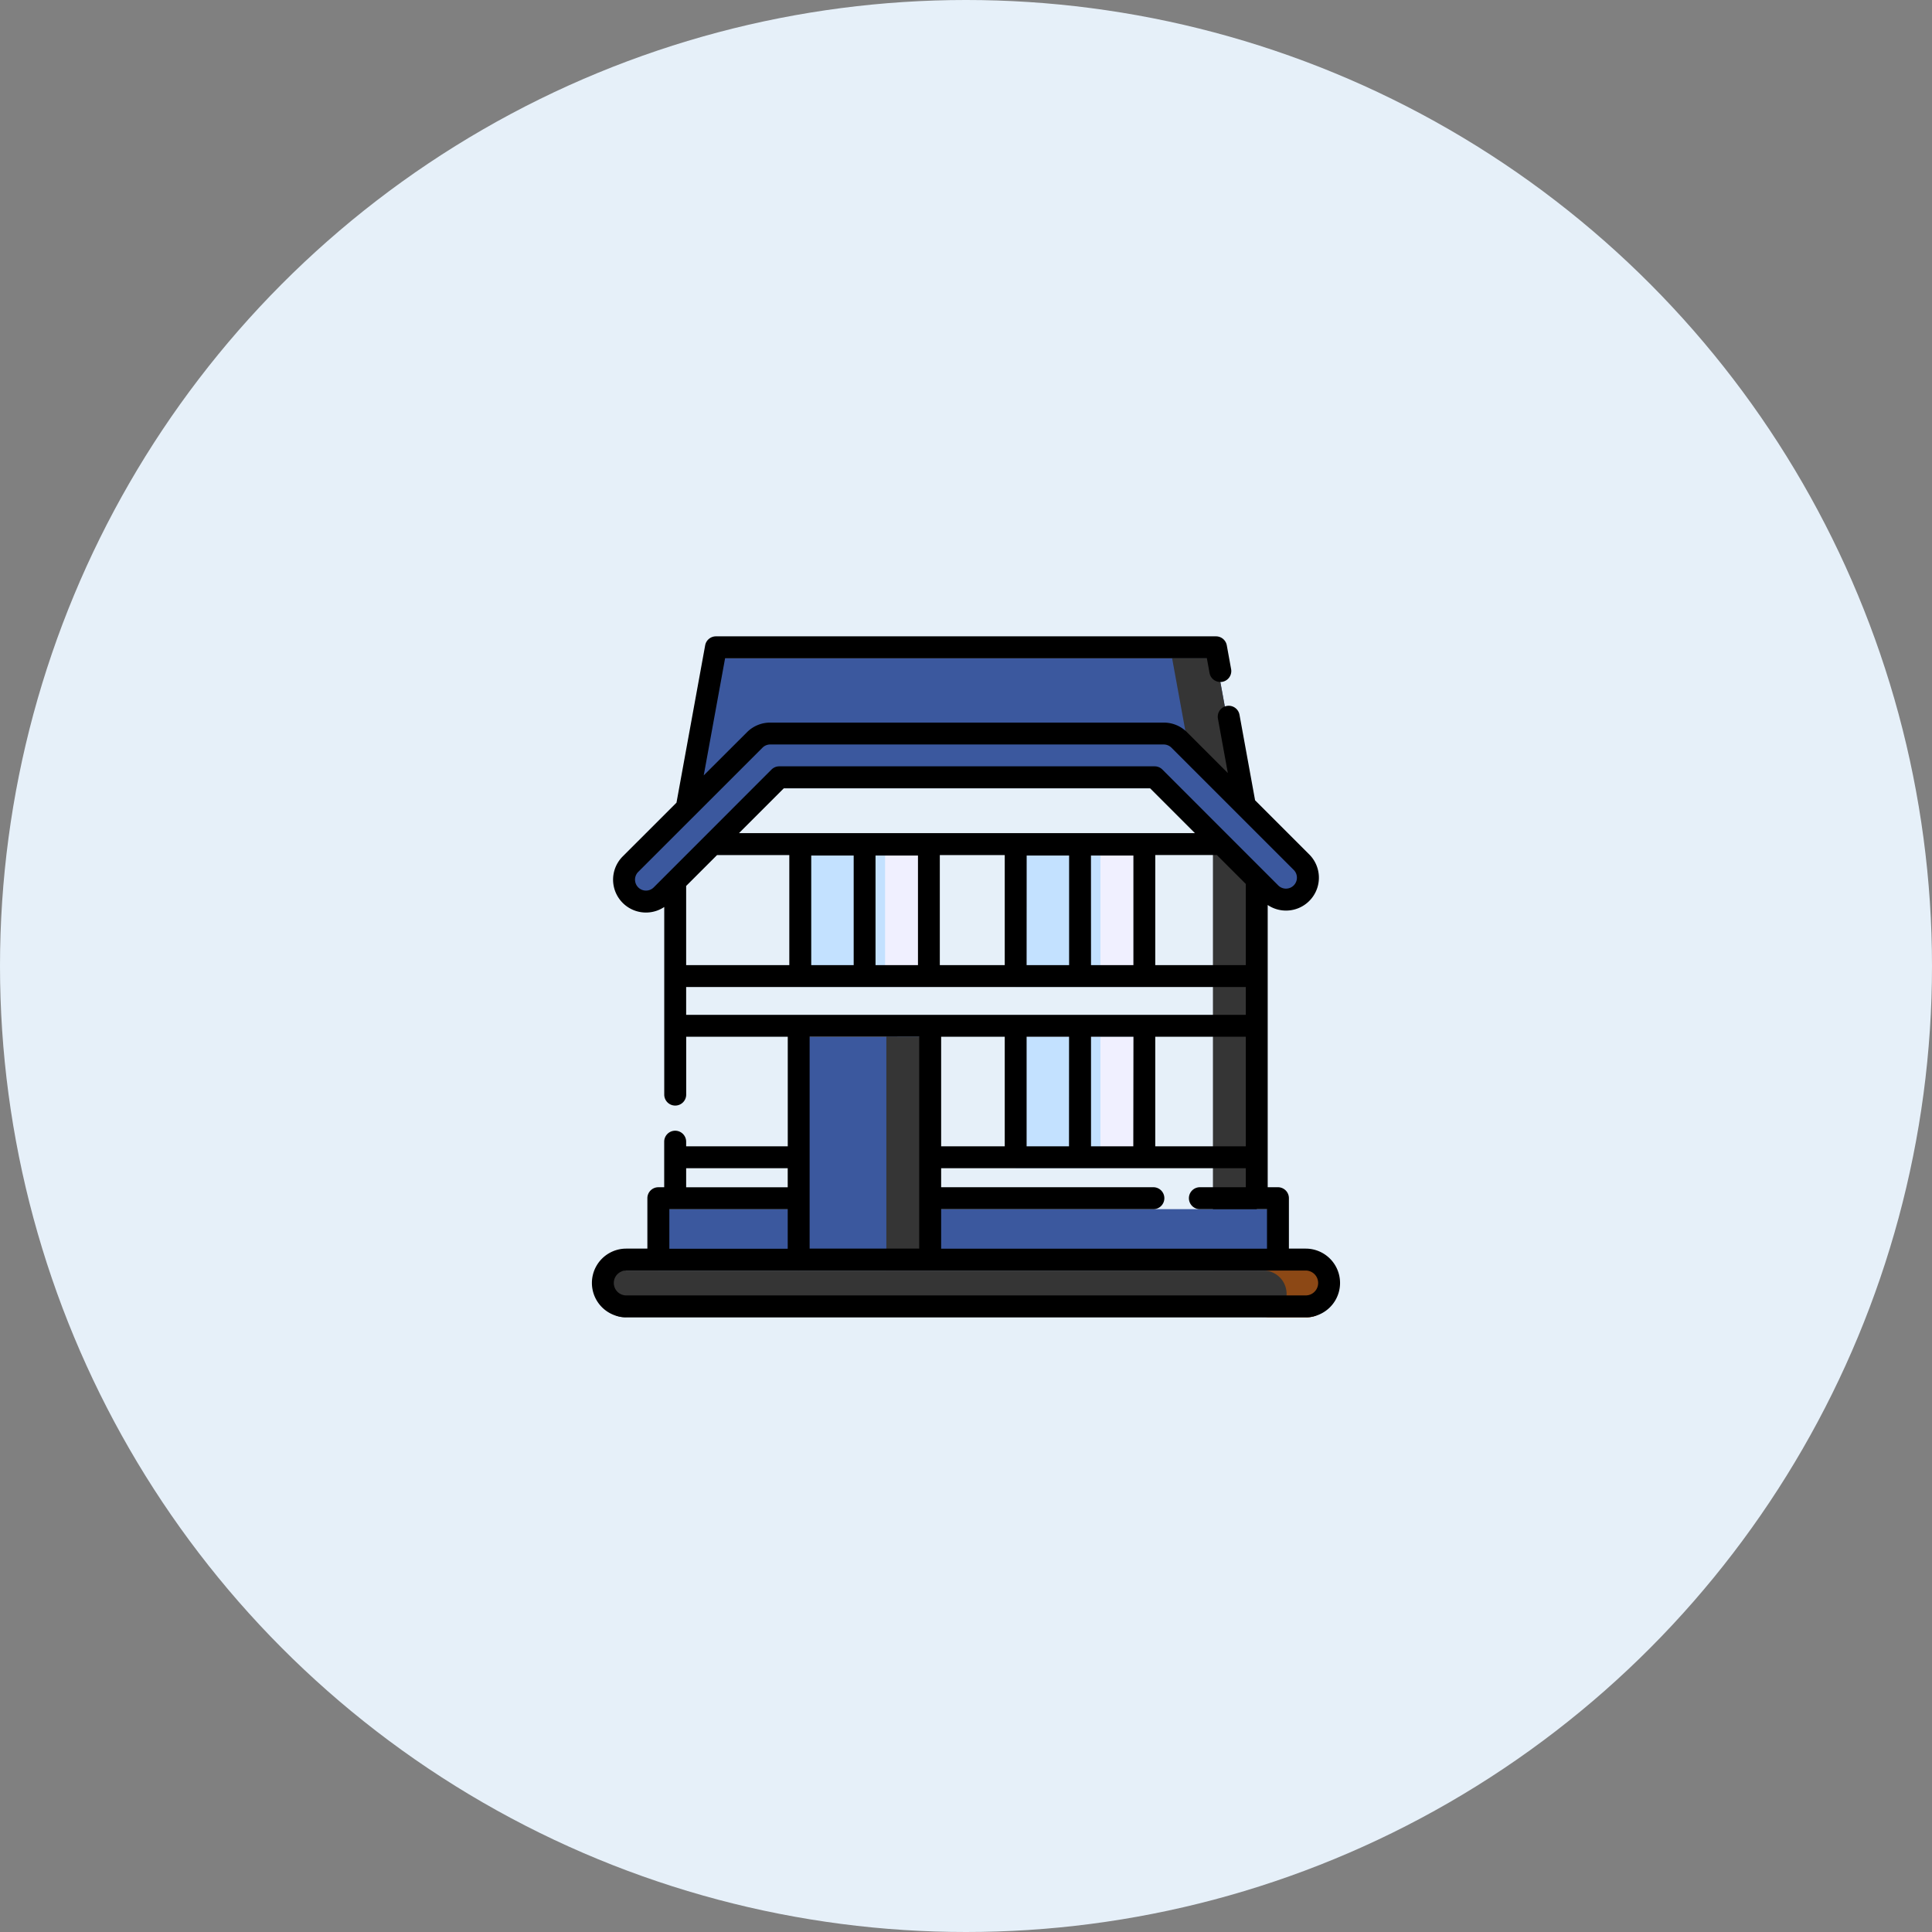<svg xmlns="http://www.w3.org/2000/svg" width="132" height="132" viewBox="0 0 132 132">
  <rect x="0" y="0" width="132" height="132" fill="#808080" stroke="none"/>
  <g id="Group_521" data-name="Group 521" transform="translate(-529 -395.5)">
    <circle id="Ellipse_295" data-name="Ellipse 295" cx="66" cy="66" r="66" transform="translate(529 395.5)" fill="#e6f0f9"/>
    <g id="detached" transform="translate(569.441 416.726)">
      <path id="Path_965" data-name="Path 965" d="M96.734,45.775H57L59.784,30.5H93.95Z" transform="translate(-51.309 -6.751)" fill="#3b589e"/>
      <path id="Path_966" data-name="Path 966" d="M400.109,30.5h-3L399.9,45.775h3Z" transform="translate(-357.468 -6.751)" fill="#353535"/>
      <path id="Path_967" data-name="Path 967" d="M96.734,137.88H57V109.774l6.458-6.455H90.412l6.323,6.32Z" transform="translate(-51.309 -72.3)" fill="#e6f0f9"/>
      <path id="Path_968" data-name="Path 968" d="M425,136.634v31.235h3V139.628Z" transform="translate(-382.57 -102.289)" fill="#353535"/>
      <path id="Path_969" data-name="Path 969" d="M290.028,289.5h8.786v8.985h-8.786Z" transform="translate(-261.073 -239.894)" fill="#c3e1ff"/>
      <path id="Path_970" data-name="Path 970" d="M348.028,289.5h3v8.985h-3Z" transform="translate(-313.283 -239.894)" fill="#f0f0ff"/>
      <path id="Path_971" data-name="Path 971" d="M142.6,165.5h8.785v8.985H142.6Z" transform="translate(-128.361 -128.273)" fill="#c3e1ff"/>
      <path id="Path_972" data-name="Path 972" d="M200.6,165.5h3v8.985h-3Z" transform="translate(-180.57 -128.273)" fill="#f0f0ff"/>
      <path id="Path_973" data-name="Path 973" d="M290.028,165.5h8.786v8.985h-8.786Z" transform="translate(-261.073 -128.273)" fill="#c3e1ff"/>
      <path id="Path_974" data-name="Path 974" d="M348.028,165.5h3v8.985h-3Z" transform="translate(-313.283 -128.273)" fill="#f0f0ff"/>
      <path id="Path_975" data-name="Path 975" d="M55.521,452.695H9.1a1.6,1.6,0,1,1,0-3.195H55.521a1.6,1.6,0,1,1,0,3.195Z" transform="translate(-6.751 -383.92)" fill="#353535"/>
      <path id="Path_976" data-name="Path 976" d="M461.5,449.5h-3a1.6,1.6,0,1,1,0,3.195h3a1.6,1.6,0,1,0,0-3.195Z" transform="translate(-412.726 -383.92)" fill="#8c4815"/>
      <g id="Group_395" data-name="Group 395" transform="translate(2.196 29.639)">
        <path id="Path_977" data-name="Path 977" d="M68.284,98.291,59.93,89.938a1.5,1.5,0,0,0-1.059-.438H31.987a1.5,1.5,0,0,0-1.059.438l-8.49,8.487a1.5,1.5,0,0,0,2.117,2.117l8.051-8.049H58.251l7.916,7.914a1.5,1.5,0,0,0,2.117-2.117Z" transform="translate(-22 -89.5)" fill="#3b589e"/>
        <path id="Path_978" data-name="Path 978" d="M45.5,407.5h9.584v4.193H45.5Z" transform="translate(-43.154 -375.752)" fill="#3b589e"/>
        <path id="Path_979" data-name="Path 979" d="M231.5,407.5h23.761v4.193H231.5Z" transform="translate(-210.585 -375.752)" fill="#3b589e"/>
      </g>
      <path id="Path_980" data-name="Path 980" d="M141.5,289.5h8.985v15.974H141.5Z" transform="translate(-127.373 -239.894)" fill="#3b589e"/>
      <path id="Path_981" data-name="Path 981" d="M201.5,289.5h3v15.974h-3Z" transform="translate(-181.383 -239.894)" fill="#353535"/>
      <g id="Group_396" data-name="Group 396" transform="translate(0 22.251)">
        <path id="Path_982" data-name="Path 982" d="M48.769,64.831H47.621V61.387a.749.749,0,0,0-.749-.749h-.7V41.355A2.246,2.246,0,0,0,49.01,37.9l-3.7-3.7-1.061-5.821a.749.749,0,1,0-1.473.269l.673,3.692-2.79-2.789a2.231,2.231,0,0,0-1.588-.658H12.183a2.231,2.231,0,0,0-1.588.658L7.64,32.5l1.459-8H42.016l.179.983a.749.749,0,1,0,1.473-.269l-.291-1.6A.749.749,0,0,0,42.641,23H8.475a.749.749,0,0,0-.737.614L5.779,34.363,2.106,38.035a2.246,2.246,0,0,0,2.836,3.456V54.309a.749.749,0,1,0,1.5,0V50.355h6.939v7.488H6.439v-.316a.749.749,0,0,0-1.5,0v3.112h-.4a.749.749,0,0,0-.749.749v3.444H2.346a2.346,2.346,0,1,0,0,4.692H48.769a2.346,2.346,0,0,0,0-4.692Zm-7.23-4.193a.749.749,0,1,0,0,1.5h4.585v2.7H23.861v-2.7h14.5a.749.749,0,1,0,0-1.5h-14.5v-1.3H44.676v1.3ZM28.206,50.355v7.488H23.861V50.355Zm16.47,0v7.488H38.489V50.355ZM23.77,45.463v-7.52h4.436v7.52Zm-17.331,0V40.054l2.112-2.111h4.936v7.52Zm3.61-9.018,3.064-3.064H38.137L41.2,36.445Zm4.936,1.53h2.9v7.488h-2.9Zm4.393,0h2.9v7.488h-2.9Zm10.326,0h2.9v7.488H29.7Zm4.393,0h2.9v7.488H34.1Zm4.393-.033H42.7l1.977,1.976v5.544H38.489Zm-1.5,19.9H34.1V50.355h2.9Zm-4.393,0H29.7V50.355h2.9ZM3.694,40.371a.748.748,0,0,1-.529-1.277l8.49-8.487a.744.744,0,0,1,.529-.219H39.067a.754.754,0,0,1,.529.219l8.354,8.352h0a.748.748,0,0,1-1.059,1.058L38.977,32.1a.749.749,0,0,0-.529-.219H12.8a.749.749,0,0,0-.529.219L4.223,40.152a.743.743,0,0,1-.529.219ZM6.439,46.96H44.676v1.9H6.439Zm15.924,3.394V64.831H14.875V50.355ZM6.439,59.34h6.939v1.3H6.439Zm-1.148,2.8h8.087v2.7H5.291Zm43.478,5.89H2.346a.849.849,0,0,1,0-1.7H48.769a.849.849,0,0,1,0,1.7Z" transform="translate(0 -23)"/>
        <path id="Path_983" data-name="Path 983" d="M490.909,172.248h0Z" transform="translate(-441.899 -157.348)"/>
      </g>
    </g>
  </g>
</svg>
